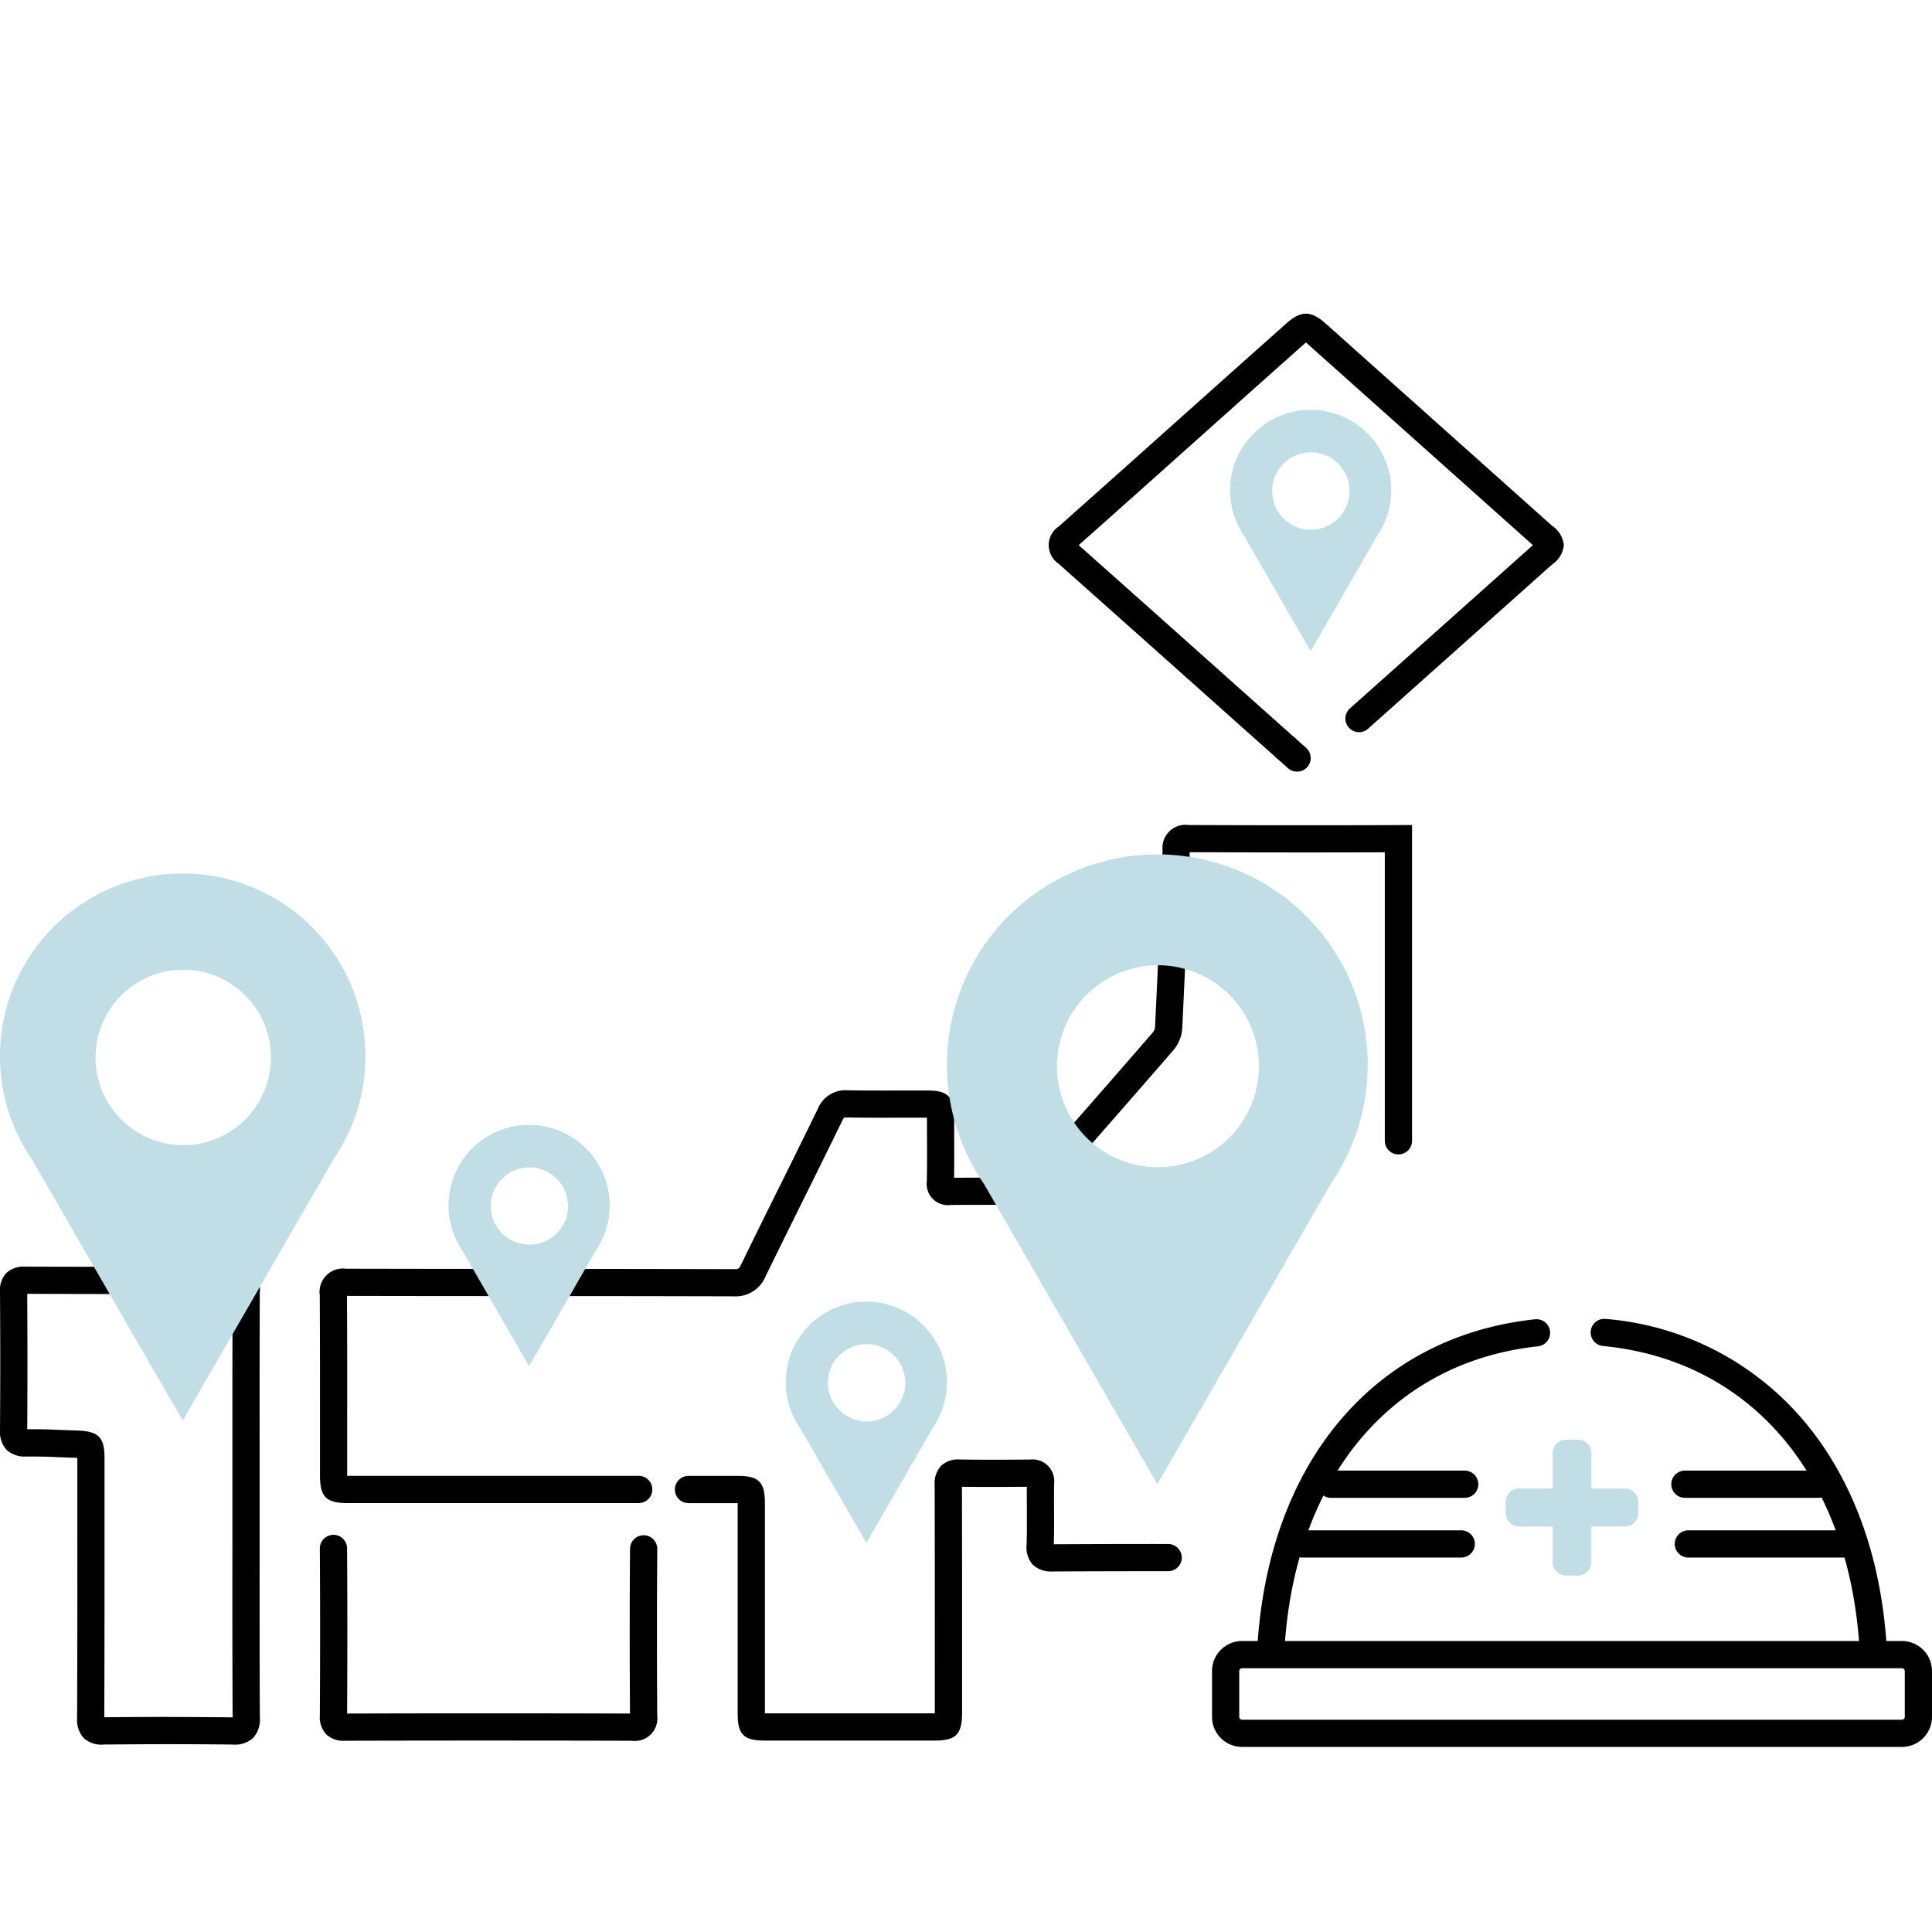 <svg xmlns="http://www.w3.org/2000/svg" xmlns:xlink="http://www.w3.org/1999/xlink" width="210" height="210" viewBox="0 0 210 210"><defs><clipPath id="a"><path d="M0,0H210V210H0Z" fill="none"/></clipPath></defs><g clip-path="url(#a)"><path d="M96.915,189.194H83.14c-2.294,0-2.957-.653-2.957-2.911v-22.9H74.837a1.479,1.479,0,0,1,0-2.959H80.21c2.273,0,2.931.664,2.931,2.96v22.852h18.469v-5.392c0-6.38,0-12.977-.015-19.465a2.778,2.778,0,0,1,.711-2.066,2.678,2.678,0,0,1,1.967-.675c2.678.046,5.382.027,7.705.007a2.357,2.357,0,0,1,2.6,2.608c-.017.96-.012,1.945-.007,2.9.007,1.21.014,2.461-.025,3.7,4.638-.021,7.707-.033,12.427-.028a1.479,1.479,0,0,1,0,2.958h0c-4.756,0-7.833.008-12.537.03a2.894,2.894,0,0,1-2.179-.74,2.84,2.84,0,0,1-.672-2.154c.043-1.24.036-2.518.03-3.754,0-.837-.01-1.7,0-2.56-2.154.018-4.6.032-7.058,0,.019,6.418.017,12.937.015,19.243v5.31c0,2.386-.658,3.039-3.064,3.039Z"/><path d="M69.424,163.381H37.835c-2.4,0-3.054-.655-3.054-3.049q0-2.532,0-5.064c0-4.755.008-9.673-.025-14.506a2.538,2.538,0,0,1,2.855-2.856h.016q9.684.021,19.366.019,11.394,0,22.789.027c.475,0,.533-.013.771-.5q2.068-4.244,4.173-8.469T88.9,120.51a3.238,3.238,0,0,1,3.223-2c2.017.037,4.075.03,6.068.025.881,0,1.765,0,2.645,0,2.207,0,2.879.687,2.881,2.926q0,.912,0,1.824c.006,1.551.012,3.15-.013,4.737,1.062-.012,2.13-.01,3.167-.009,1.429,0,2.907.005,4.349-.031a.942.942,0,0,0,.444-.184c4.316-4.868,8.79-9.977,13.674-15.614a1.2,1.2,0,0,0,.215-.586c.359-7.543.617-13.642.811-19.192a2.5,2.5,0,0,1,2.833-2.73c8.157.035,15.616.037,22.8.007l1.486-.007V124a1.48,1.48,0,0,1-2.96,0V92.64c-6.7.025-13.651.021-21.206-.012-.194,5.529-.451,11.6-.808,19.1a4.1,4.1,0,0,1-.933,2.382c-4.892,5.646-9.374,10.763-13.7,15.645a3.768,3.768,0,0,1-2.578,1.173c-1.482.038-2.98.036-4.429.033-1.166,0-2.371,0-3.549.015a2.307,2.307,0,0,1-2.579-2.584c.034-1.7.027-3.43.021-5.106q0-.9-.006-1.8c-.854,0-1.705,0-2.558,0-2.007.006-4.083.013-6.131-.024a.79.79,0,0,0-.315.029,1.024,1.024,0,0,0-.194.31q-2.075,4.254-4.184,8.49-2.091,4.221-4.165,8.451a3.5,3.5,0,0,1-3.438,2.163q-11.391-.031-22.782-.027-9.639,0-19.277-.019c.033,4.805.028,9.685.024,14.406q0,2.53,0,5.061v.09H69.424a1.479,1.479,0,1,1,0,2.959"/><path d="M139.778,82.8a1.476,1.476,0,0,1-.984-.375L131.478,75.9q-8.194-7.312-16.4-14.614a2.442,2.442,0,0,1-.005-4.058c4.366-3.872,8.79-7.828,13.069-11.654l4.824-4.311q2.151-1.922,4.307-3.839l2.544-2.265c1.6-1.423,2.677-1.418,4.286.018q12.287,10.969,24.566,21.943a2.934,2.934,0,0,1,1.316,2.135,2.9,2.9,0,0,1-1.3,2.119q-10,8.933-20.008,17.859a1.48,1.48,0,0,1-1.969-2.209q9.959-8.88,19.91-17.77-12.24-10.936-24.485-21.87c-.071-.063-.131-.116-.183-.16-.048.04-.1.088-.164.143l-2.546,2.267q-2.153,1.917-4.3,3.835l-4.823,4.311c-4.212,3.766-8.565,7.658-12.868,11.475q8.11,7.207,16.2,14.437l7.315,6.525a1.48,1.48,0,0,1-.985,2.584"/><path d="M140.98,83.871A1.472,1.472,0,0,1,140,83.5l-1.2-1.072a1.479,1.479,0,1,1,1.969-2.208l1.2,1.071a1.479,1.479,0,0,1-.984,2.584"/><path d="M25.388,189.625h-.072c-5.732-.058-8.84-.049-14.064,0a2.825,2.825,0,0,1-2.153-.707,2.883,2.883,0,0,1-.718-2.13c.032-7.335.028-14.795.025-22.009l0-6.192v-.128l-.071,0c-1.077-.031-1.72-.059-2.248-.082-.893-.039-1.429-.059-3.243-.06h-.01a2.88,2.88,0,0,1-2.119-.726A2.873,2.873,0,0,1,0,155.509c.041-5.908.034-9.592,0-15.147a2.684,2.684,0,0,1,.687-1.99,2.746,2.746,0,0,1,2.007-.694c9.611.026,13.536.029,22.833,0a2.461,2.461,0,0,1,2.709,2.793c-.02,6.194-.019,11.105-.017,16.692V162.6l0,5.865c0,5.979-.007,12.163.025,18.242a2.928,2.928,0,0,1-.733,2.2,2.915,2.915,0,0,1-2.126.723m-7.076-3c2.073,0,4.223.012,6.976.04-.031-6.071-.028-12.24-.024-18.207l0-5.863V157.16c0-5.538,0-10.411.015-16.527-9.03.033-12.986.031-22.316,0,.029,5.352.035,9,0,14.716,1.794,0,2.372.024,3.255.063.517.023,1.148.05,2.2.081,2.536.072,2.945.969,2.946,3.087l0,6.191c0,7.173.006,14.589-.025,21.888,2.657-.024,4.771-.037,6.972-.037"/><path d="M37.459,189.215a2.717,2.717,0,0,1-2-.7,2.77,2.77,0,0,1-.693-2.073c.038-6.54.037-12.468,0-18.122a1.48,1.48,0,0,1,1.469-1.49h.01a1.478,1.478,0,0,1,1.479,1.469c.04,5.608.041,11.484.005,17.956,9.763-.031,19.828-.032,30.75,0-.044-6.556-.042-12.417.006-17.913a1.479,1.479,0,0,1,1.479-1.466h.013a1.48,1.48,0,0,1,1.467,1.492c-.048,5.55-.05,11.477-.005,18.118a2.449,2.449,0,0,1-2.764,2.727c-11.09-.028-21.292-.027-31.19,0Z"/><path d="M203.594,180.525a1.48,1.48,0,0,1-1.476-1.388c-1.156-18.71-11.84-31.29-27.881-32.832a1.479,1.479,0,1,1,.283-2.945,31.549,31.549,0,0,1,21.365,10.865c5.4,6.279,8.575,14.83,9.187,24.73a1.479,1.479,0,0,1-1.385,1.567q-.046,0-.093,0"/><path d="M138.14,180.674l-.089,0a1.478,1.478,0,0,1-1.389-1.563c1.191-20.163,12.752-33.846,30.171-35.708a1.479,1.479,0,1,1,.314,2.941c-15.882,1.7-26.431,14.321-27.532,32.941a1.479,1.479,0,0,1-1.475,1.392"/><path d="M171.5,171.267h-1.256a1.479,1.479,0,0,1-1.48-1.479v-3.861H165.14a1.48,1.48,0,0,1-1.48-1.479V163.27a1.48,1.48,0,0,1,1.48-1.479h3.623v-3.82a1.48,1.48,0,0,1,1.48-1.48H171.5a1.48,1.48,0,0,1,1.479,1.48v3.82H176.6a1.479,1.479,0,0,1,1.479,1.479v1.178a1.479,1.479,0,0,1-1.479,1.479h-3.625v3.861a1.479,1.479,0,0,1-1.479,1.479" fill="#c1dee7"/><path d="M206.729,189.884H135.013a3.274,3.274,0,0,1-3.271-3.271V181.64a3.274,3.274,0,0,1,3.271-3.271h71.716A3.275,3.275,0,0,1,210,181.64v4.973a3.275,3.275,0,0,1-3.271,3.271m-71.716-8.557a.313.313,0,0,0-.313.313v4.973a.314.314,0,0,0,.313.313h71.716a.313.313,0,0,0,.312-.313V181.64a.313.313,0,0,0-.312-.313Z"/><path d="M197.675,162.808H183.142a1.479,1.479,0,0,1,0-2.959h14.533a1.479,1.479,0,0,1,0,2.959"/><path d="M200.789,169.3H183.517a1.479,1.479,0,1,1,0-2.959h17.272a1.479,1.479,0,0,1,0,2.959"/><path d="M159.206,162.808H144.673a1.479,1.479,0,0,1,0-2.959h14.533a1.479,1.479,0,0,1,0,2.959"/><path d="M158.832,169.3H141.559a1.479,1.479,0,0,1,0-2.959h17.273a1.479,1.479,0,0,1,0,2.959"/><path d="M54.5,80.037a19.86,19.86,0,0,0-16.371,31.106L54.5,139.5l16.371-28.355A19.86,19.86,0,0,0,54.5,80.037m.059,29.532a9.534,9.534,0,1,1,9.533-9.533,9.533,9.533,0,0,1-9.533,9.533" transform="translate(-34.643 14.905)" fill="#c1dee7"/><path d="M142.12,0a22.865,22.865,0,0,0-18.849,35.813L142.12,68.459l18.848-32.646A22.865,22.865,0,0,0,142.12,0m.068,34a10.976,10.976,0,1,1,10.976-10.976A10.976,10.976,0,0,1,142.188,34" transform="translate(-16.323 92.87)" fill="#c1dee7"/><path d="M128.47,129.131a8.76,8.76,0,0,0-7.221,13.719l7.221,12.507,7.221-12.507a8.76,8.76,0,0,0-7.221-13.719m.026,13.025a4.205,4.205,0,1,1,4.205-4.205,4.205,4.205,0,0,1-4.205,4.205" transform="translate(13.99 -84.581)" fill="#c1dee7"/><path d="M94.169,141.48A8.76,8.76,0,0,0,86.948,155.2l7.221,12.507L101.39,155.2a8.76,8.76,0,0,0-7.221-13.719m.026,13.025A4.205,4.205,0,1,1,98.4,150.3a4.205,4.205,0,0,1-4.205,4.205" fill="#c1dee7"/><path d="M14.132,127.3a8.76,8.76,0,0,0-7.221,13.719l7.221,12.507,7.221-12.507A8.76,8.76,0,0,0,14.132,127.3m.026,13.025a4.2,4.2,0,1,1,4.205-4.205,4.205,4.205,0,0,1-4.205,4.205" transform="translate(43.377 -5.032)" fill="#c1dee7"/></g></svg>